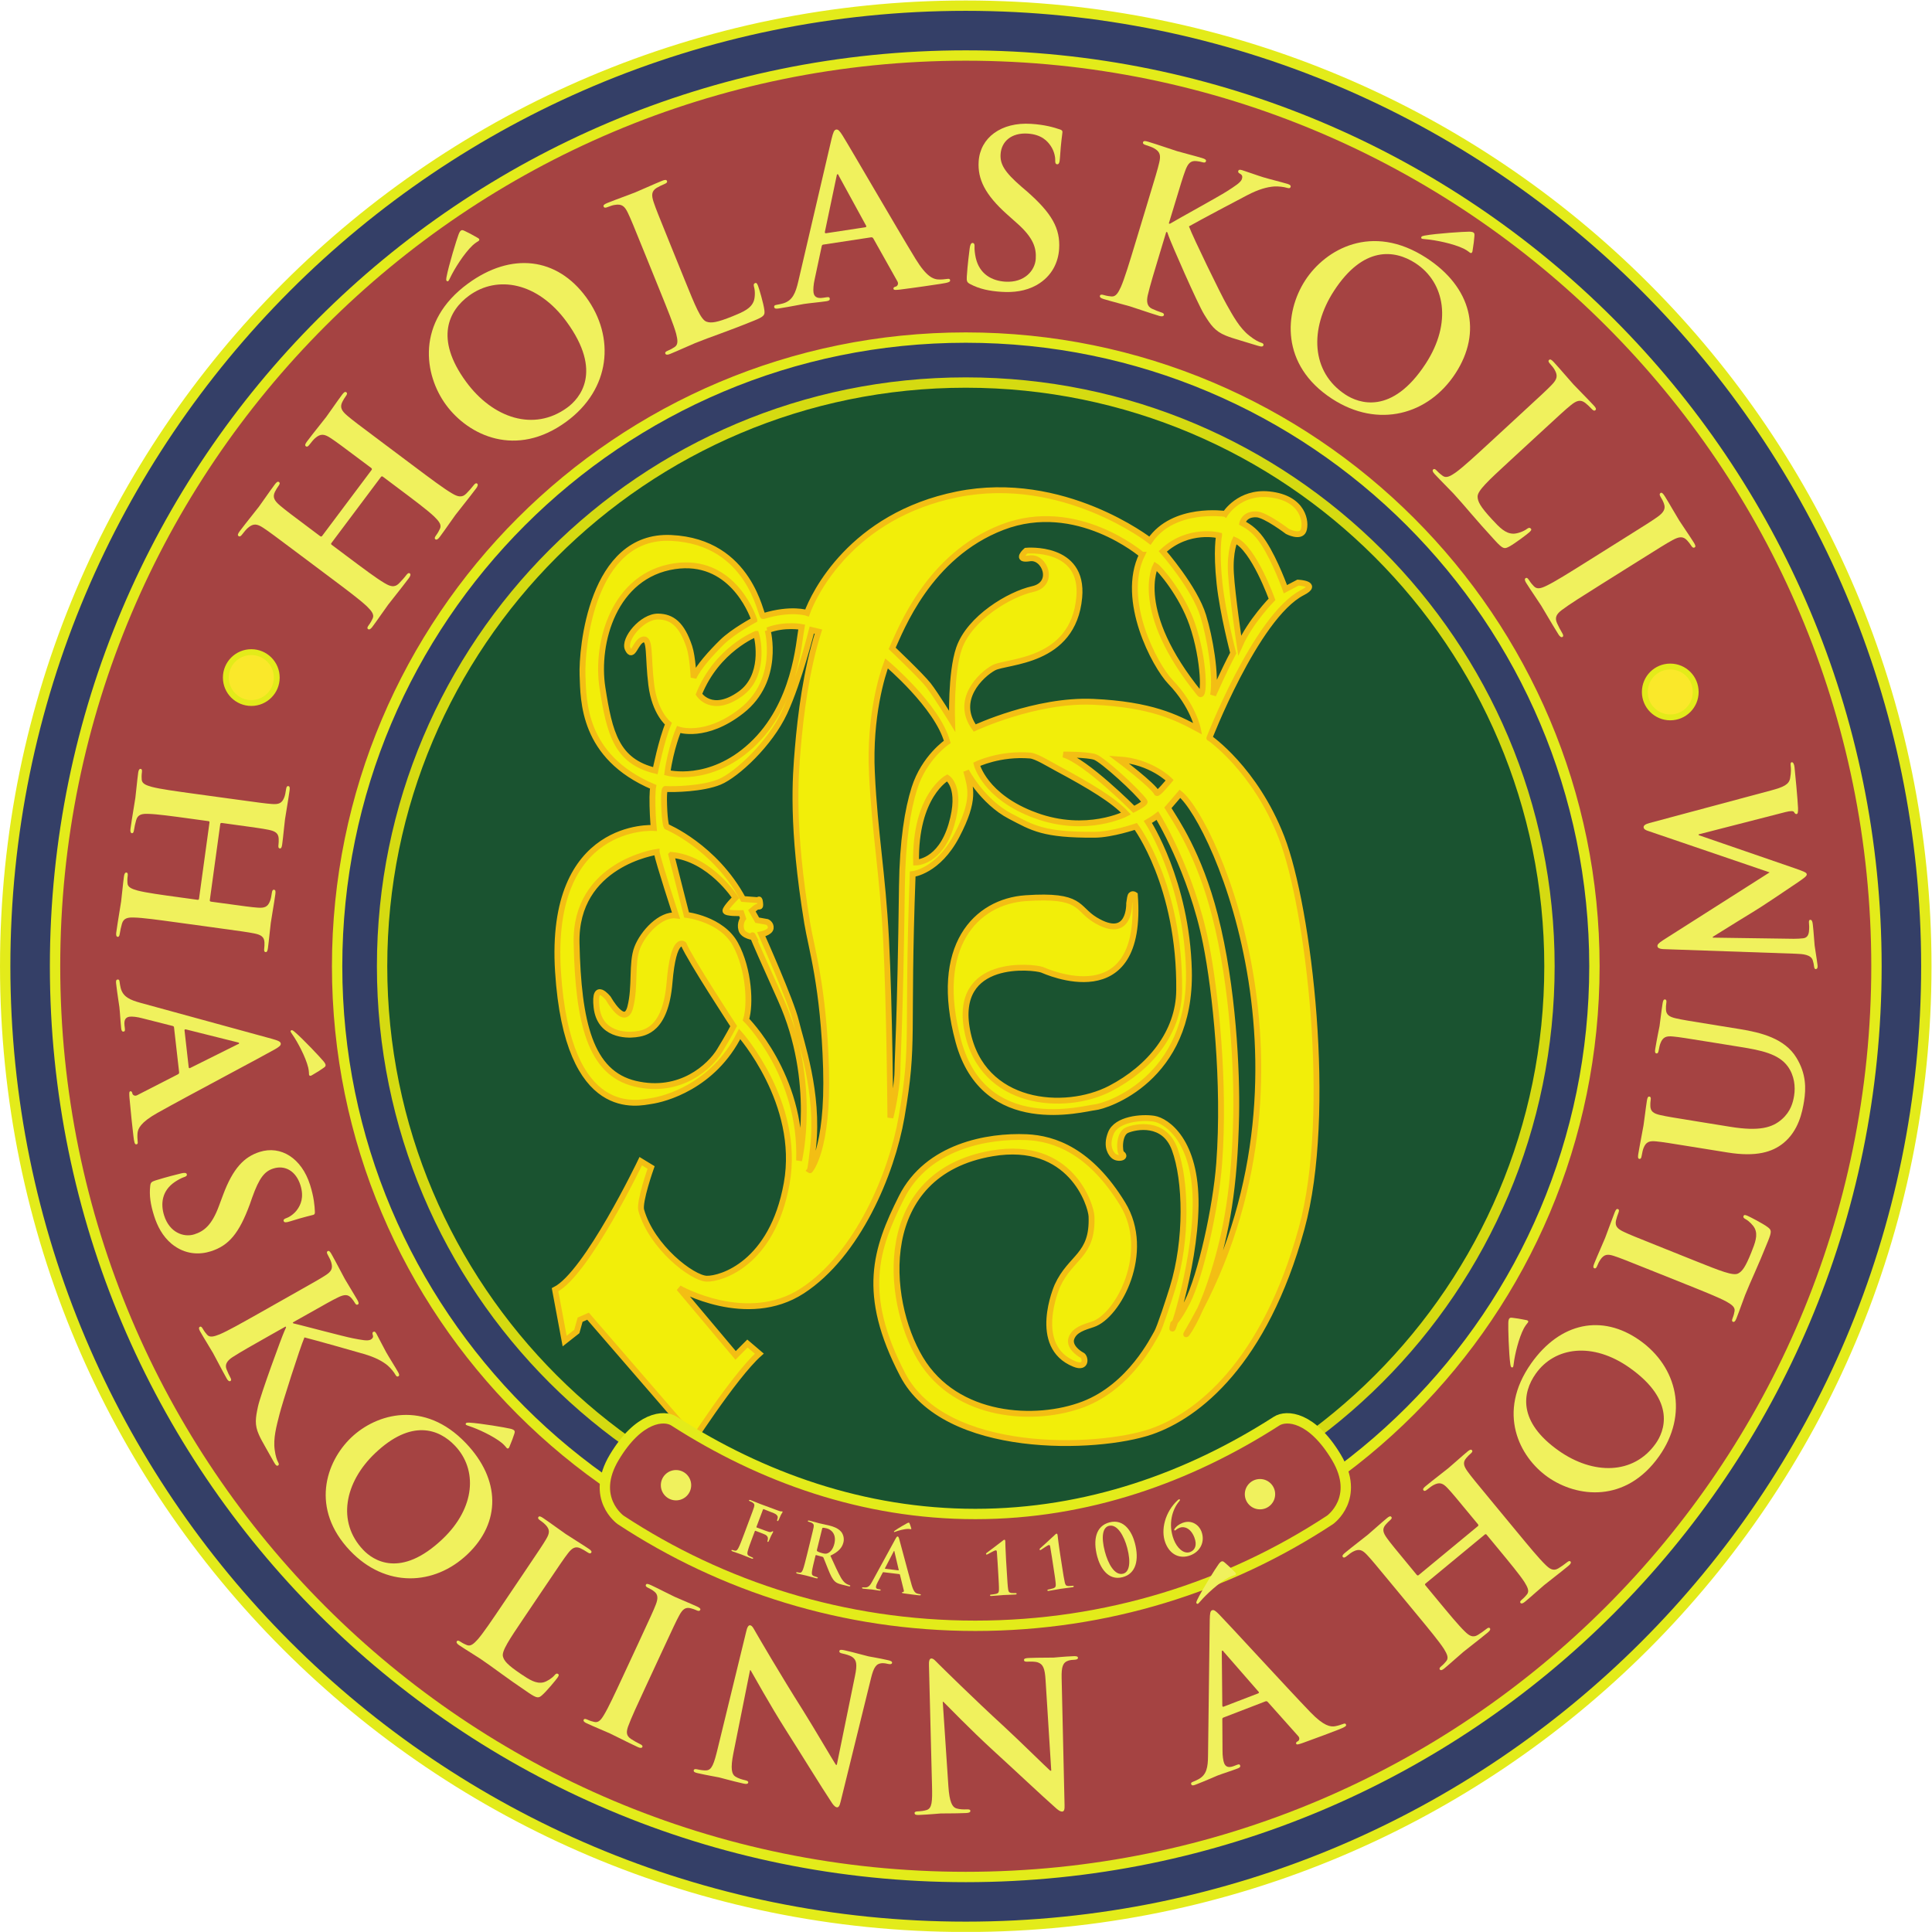 <svg height="316.228" viewBox="0 0 383.981 383.985" width="316.228" xmlns="http://www.w3.org/2000/svg" xmlns:xlink="http://www.w3.org/1999/xlink"><clipPath id="a"><path d="m0 287.99h287.987v-287.975h-287.987z"/></clipPath><g transform="matrix(1.333 0 0 -1.333 0 383.985)"><path d="m287.214 143.994c0-79.098-64.122-143.221-143.221-143.221-79.098 0-143.221 64.123-143.221 143.221 0 79.096 64.123 143.224 143.221 143.224 79.099 0 143.221-64.128 143.221-143.224" fill="#343f67"/><g clip-path="url(#a)"><path d="m287.214 143.994c0-79.098-64.122-143.221-143.221-143.221-79.098 0-143.221 64.123-143.221 143.221 0 79.096 64.123 143.224 143.221 143.224 79.099 0 143.221-64.128 143.221-143.224z" fill="none" stroke="#e3eb1a" stroke-width="1.544"/></g><path d="m279.779 143.994c0-74.995-60.793-135.791-135.786-135.791-74.992 0-135.786 60.796-135.786 135.791 0 74.993 60.794 135.789 135.786 135.789 74.993 0 135.786-60.796 135.786-135.789" fill="#a54342"/><path d="m279.779 143.994c0-74.995-60.793-135.791-135.786-135.791-74.992 0-135.786 60.796-135.786 135.791 0 74.993 60.794 135.789 135.786 135.789 74.993 0 135.786-60.796 135.786-135.789z" fill="none" stroke="#e3eb1a" stroke-width="1.544"/><path d="m55.41 217.998c.059.077.064.193-.064.291l-.542.404c-3.922 2.94-4.644 3.482-5.508 4.05-.915.605-1.483.71-2.303-.006-.207-.169-.561-.588-.832-.949-.211-.283-.379-.4-.56-.266-.181.137-.097.355.173.716 1.045 1.394 2.34 2.961 2.864 3.656.464.621 1.605 2.304 2.359 3.309.271.362.458.506.638.369.181-.137.116-.329-.116-.639-.155-.205-.302-.457-.484-.804-.392-.794-.109-1.33.755-2.059.787-.671 1.51-1.212 5.431-4.15l4.541-3.404c2.373-1.781 4.412-3.308 5.617-4.011.781-.464 1.464-.735 2.147-.037.323.321.8.851 1.09 1.237.212.285.386.354.516.26.181-.137.103-.401-.129-.71-1.257-1.678-2.553-3.245-3.094-3.968-.445-.594-1.586-2.277-2.341-3.281-.27-.362-.483-.485-.664-.348-.128.096-.128.257.103.565.289.388.471.735.593 1.008.285.592-.186 1.147-.859 1.81-.986.941-3.023 2.469-5.397 4.248l-2.27 1.703c-.103.078-.213.039-.271-.038l-7.388-9.856c-.058-.077-.091-.174.039-.27l2.27-1.701c2.374-1.782 4.411-3.309 5.617-4.012.782-.463 1.465-.734 2.148-.038.322.322.8.852 1.089 1.239.214.284.387.355.517.259.18-.137.102-.4-.13-.71-1.256-1.678-2.551-3.244-3.094-3.968-.444-.593-1.586-2.275-2.359-3.308-.251-.334-.465-.457-.645-.322-.129.097-.129.258.104.568.29.387.469.734.592 1.005.285.592-.188 1.147-.858 1.812-.987.941-3.024 2.47-5.398 4.248l-4.541 3.404c-3.922 2.94-4.643 3.481-5.509 4.05-.915.605-1.483.707-2.301-.008-.207-.168-.561-.586-.832-.947-.212-.285-.38-.4-.561-.267-.18.137-.096.356.173.717 1.046 1.394 2.341 2.96 2.865 3.657.463.621 1.605 2.303 2.359 3.308.269.361.458.505.637.368.181-.135.116-.33-.116-.638-.154-.205-.303-.457-.483-.805-.394-.794-.109-1.328.755-2.058.787-.671 1.509-1.213 5.431-4.152l.542-.405c.128-.098.237-.06.296.018z" fill="#f0f15d"/><path d="m84.461 240.11c-4.267 5.828-10.27 6.987-14.535 3.863-2.993-2.19-5.182-6.349-.441-12.827 3.962-5.413 10.097-7.514 15.092-3.857 1.821 1.332 5.388 5.302-.116 12.821zm-13.269 12.504c.384-.198.286-.391.156-.487-.129-.094-.403-.213-.885-.648-1.299-1.227-2.743-3.565-3.324-4.792-.133-.254-.24-.492-.291-.531-.052-.036-.194-.062-.269.043-.078.105-.05.285-.016.51.32 1.751 1.565 5.78 1.791 6.344.125.372.27.557.347.615.184.132.292.091.594-.046.475-.212 1.07-.534 1.897-1.008zm-4.706-24.902c-3.257 4.448-4.527 12.35 3.28 18.062 6.478 4.743 13.271 3.923 17.632-2.035 4.362-5.958 3.648-13.715-2.962-18.551-7.467-5.468-14.579-2.083-17.95 2.524" fill="#f0f15d"/><path d="m102.111 246.267c1.55-3.825 2.386-5.886 3.23-6.171.691-.242 1.552-.136 3.883.808 1.584.643 2.736 1.145 3.157 2.255.201.532.221 1.514.05 2.105-.078.283-.092.487.148.583.209.086.298-.052.445-.412.133-.328.832-2.654.943-3.618.088-.729-.002-.939-1.555-1.568-4.302-1.745-6.347-2.364-8.769-3.346-.686-.277-2.533-1.13-3.728-1.614-.389-.159-.635-.153-.719.056-.062.148.023.287.381.433.449.182.783.386 1.028.555.549.361.433 1.08.201 1.994-.36 1.316-1.318 3.677-2.432 6.426l-2.131 5.259c-1.841 4.542-2.18 5.378-2.627 6.311-.472.991-.904 1.374-1.975 1.183-.263-.038-.634-.153-1.024-.312-.327-.132-.531-.146-.616.064-.084.208.1.355.548.537 1.405.568 3.325 1.241 4.131 1.568.717.291 2.862 1.265 4.027 1.738.419.168.651.193.736-.016.086-.209-.069-.341-.428-.487-.329-.134-.794-.357-1.128-.561-.747-.476-.781-1.083-.417-2.152.329-.979.668-1.817 2.509-6.36l2.132-5.258" fill="#f0f15d"/><path d="m129.013 254.174c.159.025.178.125.131.216l-4.066 7.438c-.051.121-.107.275-.202.262-.096-.014-.136-.184-.148-.317l-1.74-8.286c-.014-.134.032-.222.16-.204zm-6.261-2.583c-.159-.023-.211-.095-.247-.298l-1.029-4.821c-.198-.843-.241-1.632-.183-2.017.087-.573.437-.944 1.425-.794l.478.073c.384.06.487.01.517-.182.038-.254-.142-.347-.493-.402-1.019-.155-2.405-.267-3.392-.416-.352-.055-2.091-.416-3.748-.669-.413-.061-.615-.026-.654.228-.029.191.089.275.343.313.287.044.729.144.98.214 1.436.414 1.878 1.59 2.274 3.279l4.956 21.235c.244.984.382 1.364.699 1.412.288.043.524-.214.952-.899 1.034-1.637 8.11-13.868 10.886-18.402 1.646-2.686 2.64-2.99 3.334-3.051.491-.022.976.02 1.358.078.254.039.418.03.452-.193.038-.255-.238-.361-1.417-.541-1.148-.174-3.475-.527-6.035-.851-.579-.057-.961-.114-.995.109-.029.191.089.273.403.355.214.098.393.418.175.776l-3.577 6.371c-.088.15-.193.198-.352.175z" fill="#f0f15d"/><path d="m144.689 245.685c-.5.257-.586.423-.542 1.133.113 1.77.364 3.69.43 4.204.062.481.182.827.439.813.289-.019.303-.31.286-.57-.025-.416.06-1.099.186-1.658.556-2.426 2.4-3.415 4.394-3.543 2.897-.183 4.437 1.689 4.547 3.394.1 1.576-.288 3.12-2.827 5.348l-1.405 1.254c-3.364 2.991-4.444 5.323-4.279 7.929.226 3.54 3.349 5.893 7.822 5.607 2.092-.132 3.422-.541 4.245-.818.285-.082.44-.189.425-.414-.026-.419-.214-1.344-.373-3.855-.045-.707-.16-.959-.415-.941-.227.014-.312.213-.287.598.019.291-.079 1.299-.701 2.178-.443.642-1.314 1.667-3.406 1.799-2.382.153-3.918-1.139-4.041-3.069-.095-1.481.574-2.654 3.115-4.852l.859-.734c3.671-3.237 4.949-5.482 4.755-8.541-.121-1.864-.969-4.041-3.382-5.405-1.675-.927-3.494-1.103-5.2-.994-1.866.118-3.3.437-4.645 1.137" fill="#f0f15d"/><path d="m174.269 254.745.154-.048c1.396.825 7.293 4.059 8.505 4.838 1.173.756 2.085 1.322 2.244 1.846.104.341.046.593-.245.748-.259.148-.364.246-.306.432.063.216.238.23.577.127.648-.196 2.316-.804 3.15-1.056.956-.288 2.683-.71 3.638-.999.308-.094.507-.221.442-.437-.066-.216-.24-.232-.549-.14-.431.133-1.24.242-1.892.203-1.069-.08-2.314-.409-4.033-1.305-1.238-.634-7.299-3.853-8.683-4.646.671-1.787 4.747-10.131 5.605-11.635.964-1.708 1.934-3.516 3.404-4.668.814-.652 1.403-.931 1.772-1.044.218-.065.384-.183.328-.37-.066-.214-.249-.261-.835-.084l-2.685.815c-.924.279-1.481.448-2.11.705-1.62.659-2.248 1.592-3.219 3.165-.993 1.614-4.913 10.583-5.292 11.675l-.199.566-.155.045-.849-2.806c-.86-2.84-1.598-5.278-1.908-6.632-.2-.883-.128-1.648.608-2.001.412-.195 1.073-.462 1.473-.583.248-.075.374-.213.328-.368-.066-.216-.34-.235-.68-.132-1.729.523-3.646 1.205-4.417 1.439-.709.213-2.681.709-3.916 1.085-.4.12-.588.279-.524.495.047.155.199.209.569.096.463-.139.851-.189 1.149-.212.654-.063 1.014.569 1.408 1.426.547 1.248 1.285 3.686 2.145 6.526l1.645 5.431c1.42 4.691 1.682 5.555 1.918 6.563.257 1.066.159 1.635-.793 2.16-.229.136-.745.325-1.175.457-.34.102-.507.22-.441.437.065.215.3.211.763.07 1.635-.493 3.551-1.176 4.292-1.4.739-.224 2.712-.719 3.762-1.038.43-.131.629-.257.562-.473-.063-.216-.267-.223-.514-.148-.309.094-.504.119-.892.169-.88.098-1.286-.35-1.676-1.412-.36-.969-.622-1.833-2.041-6.524z" fill="#f0f15d"/><path d="m219.562 250.707c-.048-.432-.263-.408-.398-.319-.135.086-.343.3-.918.596-1.612.777-4.31 1.301-5.662 1.407-.287.034-.545.048-.598.085-.056.033-.129.158-.058.266.07.109.248.147.471.193 1.748.324 5.958.59 6.567.58.394.014.618-.054.699-.107.188-.123.19-.241.167-.57-.031-.52-.12-1.193-.27-2.131zm-6.978-16.844c3.933 6.056 2.885 12.079-1.548 14.961-3.111 2.019-7.776 2.59-12.149-4.144-3.654-5.623-3.443-12.104 1.749-15.477 1.893-1.23 6.87-3.155 11.948 4.66zm-17.974 12.404c3.004 4.623 9.94 8.614 18.053 3.346 6.732-4.373 8.377-11.018 4.354-17.21-4.021-6.191-11.526-8.274-18.395-3.813-7.76 5.041-7.121 12.891-4.012 17.677" fill="#f0f15d"/><path d="m224.945 219.196c-3.033-2.797-4.668-4.306-4.637-5.196.016-.733.418-1.501 2.123-3.35 1.159-1.258 2.033-2.157 3.221-2.162.571 0 1.496.327 1.99.695.235.173.421.257.597.069.153-.166.054-.301-.23-.562-.259-.241-2.19-1.715-3.052-2.158-.654-.339-.881-.33-2.018.902-3.147 3.414-4.448 5.11-6.217 7.03-.504.545-1.951 1.973-2.825 2.921-.285.307-.367.539-.201.692.119.109.277.079.539-.205.328-.354.639-.595.882-.766.532-.387 1.163-.023 1.937.516 1.106.799 2.979 2.527 5.159 4.537l4.17 3.848c3.605 3.322 4.268 3.933 4.983 4.679.761.792.968 1.33.413 2.266-.129.233-.368.54-.652.846-.24.263-.325.449-.159.601.166.153.366.032.696-.325 1.026-1.114 2.332-2.672 2.922-3.313.526-.568 2.191-2.233 3.044-3.158.306-.33.412-.542.246-.694-.167-.152-.345-.055-.607.229-.24.263-.613.619-.924.861-.708.529-1.286.347-2.159-.369-.803-.653-1.466-1.264-5.069-4.586z" fill="#f0f15d"/><path d="m241.409 207.33c4.151 2.604 4.917 3.084 5.757 3.686.893.637 1.187 1.203.946 1.888-.106.353-.301.725-.507 1.053-.17.272-.218.47 0 .609.163.103.354-.082.63-.518.65-1.04 1.647-2.811 2.144-3.605.427-.682 1.522-2.242 2.171-3.281.224-.355.306-.608.142-.709-.218-.138-.376-.007-.547.265-.172.273-.336.476-.596.767-.598.652-1.201.579-2.191.036-.908-.493-1.673-.973-5.825-3.577l-4.808-3.016c-2.649-1.662-4.807-3.015-5.913-3.861-.687-.543-1.059-1.043-.654-1.932.185-.417.508-1.051.764-1.46.189-.302.194-.489.057-.576-.191-.12-.411.049-.6.348-1.129 1.804-2.128 3.575-2.59 4.314-.394.628-1.555 2.297-2.241 3.391-.222.355-.26.596-.068.716.137.087.287.027.491-.3.257-.409.519-.703.727-.915.451-.478 1.019-.349 1.863.064 1.233.582 3.391 1.937 6.04 3.598z" fill="#f0f15d"/><path d="m237.727 143.994c0-51.764-41.967-93.733-93.734-93.733s-93.73 41.969-93.73 93.733c0 51.765 41.963 93.733 93.73 93.733s93.734-41.968 93.734-93.733" fill="#343f67"/><path d="m237.727 143.994c0-51.764-41.967-93.733-93.734-93.733s-93.73 41.969-93.73 93.733c0 51.765 41.963 93.733 93.73 93.733s93.734-41.968 93.734-93.733z" fill="none" stroke="#e3eb1a" stroke-width="1.544"/><path d="m231.023 143.994c0-48.062-38.964-87.027-87.03-87.027-48.062 0-87.026 38.965-87.026 87.027 0 48.064 38.964 87.029 87.026 87.029 48.066 0 87.03-38.965 87.03-87.029" fill="#1a5330"/><path d="m231.023 143.994c0-48.062-38.964-87.027-87.03-87.027-48.062 0-87.026 38.965-87.026 87.027 0 48.064 38.964 87.029 87.026 87.029 48.066 0 87.03-38.965 87.03-87.029z" fill="none" stroke="#d5da11" stroke-width="1.544"/><path d="m124.079 199.172s-1.062-.544-2.329-2.75l.934-.261s.956 2.051 1.395 3.011zm-20.306-50.593s2.193-5.088 6.314-10.965c0 0 .526 6.931-1.138 8.597-1.667 1.667-3.333 2.81-5.176 2.368z" fill="none" stroke="#231f20" stroke-width="1.544"/><path d="m174.13 167.614c1.117-1.848 4.635-6.779 7.019-16.065 2.741-10.658 3.294-23.324 3.162-29.814-.218-10.828-1.473-17.463-3.436-23.689-2.216-7.014-4.468-9.671-3.937-8.77 21.896 37.12 4.141 76.318-1.003 80.435l-.906-1.057zm-74.041-7.015 2.278-8.952s5.222-.592 7.28-4.366c2.056-3.773 2.283-9.052 1.583-11.246 0 0 8.368-8.315 7.912-21.011 0 0 2.79 11.712-2.735 23.993-5.529 12.282-4.038 9.301-4.038 9.301s-1.577.17-1.841 1.133c-.265.968.264 1.67.264 1.67l-.264.791s-2.37-.086-2.37.352c0 .44 1.495 1.933 1.495 1.933s-3.772 5.875-9.564 6.402zm-2.193.437s-12.196-1.755-11.931-13.596c.264-11.843 2.014-19.386 8.77-20.971 6.758-1.575 11.146 2.636 12.547 4.916 1.403 2.281 2.104 3.685 2.104 3.685s-6.477 9.886-7.454 12.195c0 0-1.519 1.387-2.106-5.703-.592-7.093-3.684-7.545-5.091-7.723-1.403-.173-5.325-.105-5.791 4.038-.46 4.144 1.755 1.318 1.755 1.318s2.463-4.414 3.27-1.311c.805 3.104.154 6.575 1.03 8.851.879 2.286 3.509 5.091 5.789 4.827 0 0-2.542 7.719-2.892 9.474zm43.337 11.056s-4.825-2.631-4.649-12.632c0 0 3.598 0 5.263 5.613 1.665 5.616-.614 7.019-.614 7.019zm-20.198 22.031s-1.893-7.602-4.07-12.296c-2.171-4.69-7.138-9.296-9.683-10.352-2.544-1.049-6.915-1.129-8.076-1.049 0 0-.268.117-.186-2.38.089-2.802.366-3.24.366-3.24s7.194-2.979 11.406-10.785l2.28-.178s.175.439.263-.439c.089-.874-.176-.263-.701-.7-.527-.44-.527-.44-.527-.44l.791-1.401 1.487-.268s.609-.271.524-.922c-.081-.652-1.399-.916-1.399-.916s4.477-10.003 5.174-12.987c.704-2.98 3.445-10.652 2.546-18.772-.39-3.543-.488-3.462-.488-3.462s2.778 2.982 2.419 15.218c-.358 12.234-2.209 18.003-2.808 21.665-2.372 14.496-1.767 21.75-1.403 26.057.413 4.934 1.246 11.615 3.078 17.41zm-6.583-.028s1.995-7.429-3.89-12.038c-5.353-4.195-9.379-2.775-9.379-2.775s-1.185-2.833-1.674-6.451c0 0 6.283-1.662 12.507 4.083 6.611 6.103 7.071 15.337 7.508 17.667 0 0-2.53.483-5.072-.486zm-1.719-.547s-5.835-2.275-8.524-8.999c0 0 1.881-3.004 6.167.048 3.651 2.597 2.707 7.896 2.357 8.951zm-.269 2.084c-.455 1.32-3.601 9.233-11.869 8.009-9.024-1.339-11.824-11.374-10.77-18.128 1.051-6.753 2.093-10.958 7.883-12.363 0 0 .915 4.589 1.942 7.008 0 0-2.021 1.582-2.546 5.794-.529 4.214-.087 7.017-1.226 6.757-1.143-.266-1.5-3.041-2.281-1.406-.684 1.42 2.134 4.877 4.544 4.831 2.061-.035 3.528-1.147 4.645-4.526.496-1.508.628-4.569.628-4.569.693 1.572 2.68 3.748 4.235 5.274 1.674 1.644 4.815 3.319 4.815 3.319zm17.537-22.84c.441-9.123 1.581-14.772 2.106-24.739.529-9.966.647-26.627.647-26.627.456 1.719 1.061 5.22 1.061 7.148 0 1.934.401 7.023.662 27.374.091 6.776.857 11.421 1.864 14.599 1.454 4.592 4.892 6.896 4.892 6.896-1.474 5.337-9.05 11.709-9.05 11.709-.635-1.697-2.588-7.879-2.182-16.36zm36.789 2.049s5.207-3.906 5.677-5.009c.124-.298 1.924 1.901 1.924 1.901s-2.763 2.813-7.601 3.108zm2.258-7.447s1.794.896 1.615 1.155c-1.022 1.478-6.271 6.262-7.411 6.645-1.142.384-4.694.366-4.694.366 3.343-.974 10.49-8.166 10.49-8.166zm-14.656-.918c7.619-2.791 13.5.274 13.5.274-1.796 1.953-5.343 4.114-10.256 6.742-1.359.728-3.115 1.831-4.029 1.915-4.538.383-7.985-1.3-7.985-1.3s1.15-4.844 8.77-7.631zm15.879 38.869s-9.715 8.364-20.791 4.12c-11.079-4.25-15.206-15.386-16.46-18.076 0 0 4.314-4.091 5.394-5.466 1.082-1.374 3.539-5.386 3.539-5.386s-.234 7.182 1.036 10.855c1.556 4.511 7.511 8.066 10.969 8.834 3.459.766 1.802 4.953-.443 4.584-2.249-.361-.528 1.142-.528 1.142s8.65.825 7.926-6.977c-.905-9.796-10.823-9.429-12.752-10.478-1.928-1.054-5.873-4.826-2.835-8.983 0 0 9.128 4.282 17.657 3.905 8.645-.388 12.438-2.322 15.615-4.034 0 0-.676 3.461-4.092 7.009-2.315 2.41-7.537 12.204-4.235 18.951zm7.482-10.339c-1.534 4.417-4.832 8.276-5.465 8.667 0 0-3.467-6.669 6.566-19.019.788-.969.759 5.003-1.101 10.352zm4.008 13.227s-4.55 1.185-8.39-2.376c0 0 4.759-5.431 6.037-9.627.973-3.176 1.948-8.687 1.469-11.802 0 0 1.55 3.519 2.992 6.26 0 0-1.544 5.855-2.035 10.351-.54 4.995-.073 7.194-.073 7.194zm2.37-.703s-.792-1.655-.601-4.938c.188-3.28 1.305-10.768 1.305-10.768 1.588 3.593 4.817 6.874 4.817 6.874s-2.712 7.607-5.521 8.832zm-1.449 3.911s2.096 3.377 6.552 2.911c5.181-.541 5.568-4.232 5.124-5.387-.45-1.155-2.401-.14-2.401-.14s-3.249 2.467-4.59 2.544c-1.878.101-2.136-1.303-2.136-1.303 1.115-.597 2.105-1.312 3.173-2.959 1.776-2.733 3.251-6.897 3.251-6.897l1.878.988s3.25-.169.662-1.49c-6.99-3.574-14.214-22.541-13.872-21.666 0 0 6.782-4.63 10.748-14.825 4.075-10.479 7.714-41.186 3-58.308-5.529-20.079-15.483-27.919-22.467-30.314-7.977-2.73-30.745-3.555-37.021 8.512-6.282 12.06-4.025 18.742-.173 26.419 3.851 7.676 12.911 9.234 18.635 8.984 4.163-.177 9.512-2.056 14.344-9.96 4.388-7.177-.662-16.7-4.437-17.939-1.385-.453-2.735-.832-3.195-2.065-.456-1.23 1.075-2.304 1.579-2.545.502-.238.774-2.088-1.14-1.316-6.501 2.621-2.592 11.56-2.543 11.667 2.019 4.403 5.323 4.444 5.089 10.356-.069 1.647-3.087 11.39-14.826 9.385-17.41-2.978-16.02-21.709-10.678-30.626 5.346-8.914 17.239-9.485 24.291-6.783 7.055 2.699 10.512 9.952 10.948 10.653.44.702 1.9 5.225 2.355 6.692 2.231 7.224 2.009 16.057.316 20.678-1.562 4.259-5.811 3.393-7.1 2.856-1.291-.539-1.157-3.277-.808-3.5.872-.564-.607-.96-1.266-.293-.176.176-1.194 1.199-.353 3.325.84 2.131 4.597 2.461 6.431 2.168 1.896-.297 6.331-3.304 6.214-12.942-.117-9.64-4.266-21.458-3.346-17.645 0 0 .743.581 2.091 3.214 2.031 3.98 4.276 14.182 4.767 20.714.901 11.99-.562 25.741-1.979 32.812-2.16 10.805-7.23 19.034-7.23 19.034s-.588-.457-1.423-.939c0 0 5.79-8.906 6.117-22.144.407-16.232-12.347-20.246-14.011-20.403-1.668-.161-16.494-4.386-20.353 9.826-3.858 14.211 2.636 20.846 10.031 21.354 8.435.579 7.529-1.509 10.34-3.221 5.302-3.235 5.086 2.456 5.086 2.456s0 0 .129.835c.131.839.723.423.723.423 1.386-18.196-13.42-11.324-13.835-11.17-1.243.459-13.28 1.842-11.156-9.101 2.166-11.193 14.562-12.106 21.314-8.604 5.899 3.063 10.218 8.327 10.281 14.633.161 15.643-6.461 24.443-6.461 24.443s-3.558-1.22-6.131-1.239c-7.71-.05-9.251 1.03-12.587 2.761-4.18 2.178-6.578 6.746-6.578 6.746.664-2.486 1.417-4.25-1.403-9.64-2.792-5.334-6.572-5.732-6.572-5.732-.913-24.604.316-24.792-1.657-36.222-1.452-8.416-6.55-20.573-14.819-25.933-8.265-5.355-18.359.423-18.359.423l8.433-10.03 1.765 1.77 1.774-1.511c-3.798-3.361-10.961-14.599-10.961-14.599l-1.874 1.101 1.523 2.637-14.23 16.444-1.182-.522-.49-1.757-1.815-1.43-1.43 7.656c4.735 2.365 12.777 19.169 12.777 19.169l1.543-.939s-1.819-5.129-1.467-6.38c1.569-5.521 7.637-10.145 9.756-10.204 2.12-.059 9.781 2.211 11.93 14.214 2.153 12.003-7.016 22.282-7.016 22.282-3.934-7.91-11.321-9.738-13.161-10.003-1.843-.26-12.493-3.184-13.922 19.29-1.433 22.473 14.272 21.421 14.272 21.421s-.137 1.314-.186 3.315c-.05 1.999.099 2.824.099 2.824-10.549 4.477-10.387 12.872-10.529 16.668-.144 3.794 1.298 20.995 13.197 20.437 11.9-.552 13.343-11.786 13.737-11.663 4.181 1.285 6.544.478 6.544.478 1 2.774 6.605 14.497 22.406 17.682 15.807 3.184 28.718-6.906 28.718-6.906 3.529 5.137 11.226 3.995 11.226 3.995" fill="#f2ee09"/><path d="m174.13 167.614c1.117-1.848 4.635-6.779 7.019-16.065 2.741-10.658 3.294-23.324 3.162-29.814-.218-10.828-1.473-17.463-3.436-23.689-2.216-7.014-4.468-9.671-3.937-8.77 21.896 37.12 4.141 76.318-1.003 80.435l-.906-1.057zm-74.041-7.015 2.278-8.952s5.222-.592 7.28-4.366c2.056-3.773 2.283-9.052 1.583-11.246 0 0 8.368-8.315 7.912-21.011 0 0 2.79 11.712-2.735 23.993-5.529 12.282-4.038 9.301-4.038 9.301s-1.577.17-1.841 1.133c-.265.968.264 1.67.264 1.67l-.264.791s-2.37-.086-2.37.352c0 .44 1.495 1.933 1.495 1.933s-3.772 5.875-9.564 6.402zm-2.193.437s-12.196-1.755-11.931-13.596c.264-11.843 2.014-19.386 8.77-20.971 6.758-1.575 11.146 2.636 12.547 4.916 1.403 2.281 2.104 3.685 2.104 3.685s-6.477 9.886-7.454 12.195c0 0-1.519 1.387-2.106-5.703-.592-7.093-3.684-7.545-5.091-7.723-1.403-.173-5.325-.105-5.791 4.038-.46 4.144 1.755 1.318 1.755 1.318s2.463-4.414 3.27-1.311c.805 3.104.154 6.575 1.03 8.851.879 2.286 3.509 5.091 5.789 4.827 0 0-2.542 7.719-2.892 9.474zm43.337 11.056s-4.825-2.631-4.649-12.632c0 0 3.598 0 5.263 5.613 1.665 5.616-.614 7.019-.614 7.019zm-20.198 22.031s-1.893-7.602-4.07-12.296c-2.171-4.69-7.138-9.296-9.683-10.352-2.544-1.049-6.915-1.129-8.076-1.049 0 0-.268.117-.186-2.38.089-2.802.366-3.24.366-3.24s7.194-2.979 11.406-10.785l2.28-.178s.175.439.263-.439c.089-.874-.176-.263-.701-.7-.527-.44-.527-.44-.527-.44l.791-1.401 1.487-.268s.609-.271.524-.922c-.081-.652-1.399-.916-1.399-.916s4.477-10.003 5.174-12.987c.704-2.98 3.445-10.652 2.546-18.772-.39-3.543-.488-3.462-.488-3.462s2.778 2.982 2.419 15.218c-.358 12.234-2.209 18.003-2.808 21.665-2.372 14.496-1.767 21.75-1.403 26.057.413 4.934 1.246 11.615 3.078 17.41zm-6.583-.028s1.995-7.429-3.89-12.038c-5.353-4.195-9.379-2.775-9.379-2.775s-1.185-2.833-1.674-6.451c0 0 6.283-1.662 12.507 4.083 6.611 6.103 7.071 15.337 7.508 17.667 0 0-2.53.483-5.072-.486zm-1.719-.547s-5.835-2.275-8.524-8.999c0 0 1.881-3.004 6.167.048 3.651 2.597 2.707 7.896 2.357 8.951zm-.269 2.084c-.455 1.32-3.601 9.233-11.869 8.009-9.024-1.339-11.824-11.374-10.77-18.128 1.051-6.753 2.093-10.958 7.883-12.363 0 0 .915 4.589 1.942 7.008 0 0-2.021 1.582-2.546 5.794-.529 4.214-.087 7.017-1.226 6.757-1.143-.266-1.5-3.041-2.281-1.406-.684 1.42 2.134 4.877 4.544 4.831 2.061-.035 3.528-1.147 4.645-4.526.496-1.508.628-4.569.628-4.569.693 1.572 2.68 3.748 4.235 5.274 1.674 1.644 4.815 3.319 4.815 3.319zm17.537-22.84c.441-9.123 1.581-14.772 2.106-24.739.529-9.966.647-26.627.647-26.627.456 1.719 1.061 5.22 1.061 7.148 0 1.934.401 7.023.662 27.374.091 6.776.857 11.421 1.864 14.599 1.454 4.592 4.892 6.896 4.892 6.896-1.474 5.337-9.05 11.709-9.05 11.709-.635-1.697-2.588-7.879-2.182-16.36zm36.789 2.049s5.207-3.906 5.677-5.009c.124-.298 1.924 1.901 1.924 1.901s-2.763 2.813-7.601 3.108zm2.258-7.447s1.794.896 1.615 1.155c-1.022 1.478-6.271 6.262-7.411 6.645-1.142.384-4.694.366-4.694.366 3.343-.974 10.49-8.166 10.49-8.166zm-14.656-.918c7.619-2.791 13.5.274 13.5.274-1.796 1.953-5.343 4.114-10.256 6.742-1.359.728-3.115 1.831-4.029 1.915-4.538.383-7.985-1.3-7.985-1.3s1.15-4.844 8.77-7.631zm15.879 38.869s-9.715 8.364-20.791 4.12c-11.079-4.25-15.206-15.386-16.46-18.076 0 0 4.314-4.091 5.394-5.466 1.082-1.374 3.539-5.386 3.539-5.386s-.234 7.182 1.036 10.855c1.556 4.511 7.511 8.066 10.969 8.834 3.459.766 1.802 4.953-.443 4.584-2.249-.361-.528 1.142-.528 1.142s8.65.825 7.926-6.977c-.905-9.796-10.823-9.429-12.752-10.478-1.928-1.054-5.873-4.826-2.835-8.983 0 0 9.128 4.282 17.657 3.905 8.645-.388 12.438-2.322 15.615-4.034 0 0-.676 3.461-4.092 7.009-2.315 2.41-7.537 12.204-4.235 18.951zm7.482-10.339c-1.534 4.417-4.832 8.276-5.465 8.667 0 0-3.467-6.669 6.566-19.019.788-.969.759 5.003-1.101 10.352zm4.008 13.227s-4.55 1.185-8.39-2.376c0 0 4.759-5.431 6.037-9.627.973-3.176 1.948-8.687 1.469-11.802 0 0 1.55 3.519 2.992 6.26 0 0-1.544 5.855-2.035 10.351-.54 4.995-.073 7.194-.073 7.194zm2.37-.703s-.792-1.655-.601-4.938c.188-3.28 1.305-10.768 1.305-10.768 1.588 3.593 4.817 6.874 4.817 6.874s-2.712 7.607-5.521 8.832zm-1.449 3.911s2.096 3.377 6.552 2.911c5.181-.541 5.568-4.232 5.124-5.387-.45-1.155-2.401-.14-2.401-.14s-3.249 2.467-4.59 2.544c-1.878.101-2.136-1.303-2.136-1.303 1.115-.597 2.105-1.312 3.173-2.959 1.776-2.733 3.251-6.897 3.251-6.897l1.878.988s3.25-.169.662-1.49c-6.99-3.574-14.214-22.541-13.872-21.666 0 0 6.782-4.63 10.748-14.825 4.075-10.479 7.714-41.186 3-58.308-5.529-20.079-15.483-27.919-22.467-30.314-7.977-2.73-30.745-3.555-37.021 8.512-6.282 12.06-4.025 18.742-.173 26.419 3.851 7.676 12.911 9.234 18.635 8.984 4.163-.177 9.512-2.056 14.344-9.96 4.388-7.177-.662-16.7-4.437-17.939-1.385-.453-2.735-.832-3.195-2.065-.456-1.23 1.075-2.304 1.579-2.545.502-.238.774-2.088-1.14-1.316-6.501 2.621-2.592 11.56-2.543 11.667 2.019 4.403 5.323 4.444 5.089 10.356-.069 1.647-3.087 11.39-14.826 9.385-17.41-2.978-16.02-21.709-10.678-30.626 5.346-8.914 17.239-9.485 24.291-6.783 7.055 2.699 10.512 9.952 10.948 10.653.44.702 1.9 5.225 2.355 6.692 2.231 7.224 2.009 16.057.316 20.678-1.562 4.259-5.811 3.393-7.1 2.856-1.291-.539-1.157-3.277-.808-3.5.872-.564-.607-.96-1.266-.293-.176.176-1.194 1.199-.353 3.325.84 2.131 4.597 2.461 6.431 2.168 1.896-.297 6.331-3.304 6.214-12.942-.117-9.64-4.266-21.458-3.346-17.645 0 0 .743.581 2.091 3.214 2.031 3.98 4.276 14.182 4.767 20.714.901 11.99-.562 25.741-1.979 32.812-2.16 10.805-7.23 19.034-7.23 19.034s-.588-.457-1.423-.939c0 0 5.79-8.906 6.117-22.144.407-16.232-12.347-20.246-14.011-20.403-1.668-.161-16.494-4.386-20.353 9.826-3.858 14.211 2.636 20.846 10.031 21.354 8.435.579 7.529-1.509 10.34-3.221 5.302-3.235 5.086 2.456 5.086 2.456s0 0 .129.835c.131.839.723.423.723.423 1.386-18.196-13.42-11.324-13.835-11.17-1.243.459-13.28 1.842-11.156-9.101 2.166-11.193 14.562-12.106 21.314-8.604 5.899 3.063 10.218 8.327 10.281 14.633.161 15.643-6.461 24.443-6.461 24.443s-3.558-1.22-6.131-1.239c-7.71-.05-9.251 1.03-12.587 2.761-4.18 2.178-6.578 6.746-6.578 6.746.664-2.486 1.417-4.25-1.403-9.64-2.792-5.334-6.572-5.732-6.572-5.732-.913-24.604.316-24.792-1.657-36.222-1.452-8.416-6.55-20.573-14.819-25.933-8.265-5.355-18.359.423-18.359.423l8.433-10.03 1.765 1.77 1.774-1.511c-3.798-3.361-10.961-14.599-10.961-14.599l-1.874 1.101 1.523 2.637-14.23 16.444-1.182-.522-.49-1.757-1.815-1.43-1.43 7.656c4.735 2.365 12.777 19.169 12.777 19.169l1.543-.939s-1.819-5.129-1.467-6.38c1.569-5.521 7.637-10.145 9.756-10.204 2.12-.059 9.781 2.211 11.93 14.214 2.153 12.003-7.016 22.282-7.016 22.282-3.934-7.91-11.321-9.738-13.161-10.003-1.843-.26-12.493-3.184-13.922 19.29-1.433 22.473 14.272 21.421 14.272 21.421s-.137 1.314-.186 3.315c-.05 1.999.099 2.824.099 2.824-10.549 4.477-10.387 12.872-10.529 16.668-.144 3.794 1.298 20.995 13.197 20.437 11.9-.552 13.343-11.786 13.737-11.663 4.181 1.285 6.544.478 6.544.478 1 2.774 6.605 14.497 22.406 17.682 15.807 3.184 28.718-6.906 28.718-6.906 3.529 5.137 11.226 3.995 11.226 3.995z" fill="none" stroke="#f3be14" stroke-width=".873"/><path d="m252.828 184.888c0-2.092-1.692-3.791-3.794-3.791-2.099 0-3.793 1.699-3.793 3.791 0 2.099 1.694 3.794 3.793 3.794 2.102 0 3.794-1.695 3.794-3.794" fill="#fae82a"/><path d="m252.828 184.888c0-2.092-1.692-3.791-3.794-3.791-2.099 0-3.793 1.699-3.793 3.791 0 2.099 1.694 3.794 3.793 3.794 2.102 0 3.794-1.695 3.794-3.794z" fill="none" stroke="#e3eb1a" stroke-width=".873"/><path d="m41.263 187.034c0-2.094-1.702-3.793-3.792-3.793-2.1 0-3.8 1.699-3.8 3.793 0 2.099 1.7 3.794 3.8 3.794 2.09 0 3.792-1.695 3.792-3.794" fill="#fae82a"/><path d="m41.263 187.034c0-2.094-1.702-3.793-3.792-3.793-2.1 0-3.8 1.699-3.8 3.793 0 2.099 1.7 3.794 3.8 3.794 2.09 0 3.792-1.695 3.792-3.794z" fill="none" stroke="#e3eb1a" stroke-width=".873"/><path d="m145.393 62.326c-16.649 0-31.866 5.474-44.891 13.845-1.483.952-5.261.697-8.91-5.386-3.651-6.085.938-9.337.938-9.337 15.176-9.984 33.342-15.791 52.863-15.791h.053c19.521 0 37.687 5.807 52.863 15.791 0 0 4.587 3.252.937 9.337-3.648 6.083-7.425 6.338-8.91 5.386-13.025-8.371-28.241-13.845-44.89-13.845z" fill="#a54342"/><path d="m145.393 62.326c-16.649 0-31.866 5.474-44.891 13.845-1.483.952-5.261.697-8.91-5.386-3.651-6.085.938-9.337.938-9.337 15.176-9.984 33.342-15.791 52.863-15.791h.053c19.521 0 37.687 5.807 52.863 15.791 0 0 4.587 3.252.937 9.337-3.648 6.083-7.425 6.338-8.91 5.386-13.025-8.371-28.241-13.845-44.89-13.845z" fill="none" stroke="#e3eb1a" stroke-width="1.544"/><g fill="#f0f15d"><path d="m112.234 58.939c-.361-.962-.643-1.717-.751-2.156-.08-.303-.103-.546.185-.701.131-.07.346-.173.486-.227.129-.047.159-.095.139-.143-.026-.068-.108-.076-.257-.018-.632.238-1.253.504-1.512.602-.264.1-.905.305-1.289.448-.138.052-.202.1-.171.18.02.052.071.066.181.024.148-.058.278-.082.377-.096.214-.032.349.168.495.443.21.404.493 1.154.855 2.118l.661 1.768c.572 1.52.68 1.804.78 2.133.108.347.087.539-.217.732-.073.05-.24.125-.38.178-.102.038-.165.084-.142.144.031.08.119.072.27.012.521-.196 1.14-.462 1.432-.57.381-.144 2.419-.908 2.654-.985.192-.061.315-.108.425-.114.07-.002.134.019.182-.002.042-.013.058-.066.036-.114-.026-.07-.12-.175-.248-.421-.049-.098-.289-.68-.357-.795-.037-.073-.082-.129-.151-.103-.071.027-.071.087-.04.198.029.082.089.241.083.403-.018.168-.172.397-.548.553l-1.536.608c-.06.024-.102.003-.14-.106l-.944-2.508c-.023-.06-.023-.094.039-.116l1.286-.474c.171-.063.311-.115.456-.158.193-.06.351-.075.5.017.072.042.105.073.165.052.04-.015.051-.052.028-.112-.02-.061-.168-.293-.314-.592-.095-.193-.287-.648-.314-.719-.036-.091-.073-.191-.173-.152-.06.023-.054.1-.028.171.026.068.052.197.057.333.003.16-.08.396-.377.554-.239.125-1.301.522-1.474.586-.05.018-.076.008-.104-.062z"/><path d="m121.805 56.986c-.028-.115-.016-.16.046-.21.2-.127.506-.237.765-.297.419-.104.566-.096.783-.005.369.152.791.555 1 1.407.365 1.479-.51 2.144-1.123 2.297-.26.063-.449.1-.563.093-.077-.002-.109-.038-.129-.12zm-1.026 1.128c.39 1.578.461 1.871.526 2.207.064.36.022.546-.304.703-.078.043-.251.097-.399.134-.112.025-.171.063-.154.136.019.072.096.076.253.037.551-.136 1.2-.328 1.418-.383.354-.085 1.154-.249 1.474-.329.657-.162 1.337-.396 1.801-.921.249-.268.533-.903.362-1.598-.191-.771-.689-1.397-1.948-1.992.638-1.397 1.129-2.495 1.582-3.293.435-.748.841-.926.992-.996.11-.051.202-.084.282-.103.082-.02.119-.06.106-.116-.021-.081-.099-.081-.225-.054l-.987.242c-.582.144-.832.263-1.067.474-.388.35-.663.937-1.044 1.88-.28.676-.581 1.499-.679 1.69-.036.075-.096.1-.171.12l-.898.244c-.051.012-.089 0-.105-.064l-.037-.143c-.237-.97-.439-1.791-.495-2.239-.043-.312-.039-.555.267-.675.15-.06.373-.135.5-.168.08-.02.114-.06.103-.112-.018-.072-.098-.087-.235-.055-.602.15-1.363.373-1.523.409-.199.05-.859.179-1.274.282-.136.034-.203.084-.185.156.013.052.064.073.189.042.155-.038.284-.048.384-.051.218-.011.327.208.442.495.157.426.36 1.249.599 2.207z"/><path d="m135.86 60.212c.048-.137-.018-.162-.07-.154-.056.006-.146.038-.362.043-.595-.003-1.476-.245-1.897-.409-.091-.035-.171-.068-.192-.064-.019.001-.061.029-.055.07.005.042.051.082.111.127.475.355 1.692 1.048 1.875 1.137.113.06.193.073.225.071.073-.009.091-.043.132-.148.07-.159.141-.37.233-.673zm-1.915-6.29c.052-.007.064.023.059.055l-.646 2.747c-.004.041-.009.096-.039.099-.033.004-.062-.044-.075-.087l-1.294-2.499c-.014-.042-.009-.077.034-.082zm-2.237-.275c-.052.007-.077-.012-.106-.073l-.757-1.45c-.139-.253-.221-.504-.237-.633-.024-.191.058-.338.385-.379l.161-.019c.128-.016.156-.04.148-.106-.01-.084-.075-.096-.192-.084-.342.043-.795.129-1.123.168-.118.011-.709.051-1.261.118-.138.015-.199.045-.19.132.008.064.053.08.139.067.094-.011.245-.017.33-.017.5.004.745.343 1.021.85l3.472 6.362c.161.294.241.404.347.39.097-.012.149-.114.224-.373.186-.616 1.369-5.16 1.858-6.859.29-1.007.58-1.192.797-1.271.155-.053.315-.081.443-.097.083-.011.135-.028.126-.1-.01-.087-.108-.096-.501-.048-.384.045-1.161.139-2.008.261-.191.032-.318.047-.307.124.005.063.049.079.157.076.078.012.164.1.127.234l-.582 2.357c-.015.058-.045.082-.099.087z"/><path d="m148.737 55.127c-.034.58-.073 1.039-.095 1.402-.016.255-.023.385-.184.375-.205-.012-.982-.478-1.209-.587-.055-.025-.108-.05-.149-.053-.032-.005-.078.051-.083.114-.005.062.048.121.1.154.04.025 2.004 1.497 2.371 1.797.08.071.184.153.267.158.098.006.126-.113.133-.219.005-.085.015-1.149.114-2.783l.124-1.979c.06-1.025.115-1.935.187-2.405.053-.34.118-.496.465-.553.159-.02.622-.025.709-.02.042.001.085-.026.09-.101.004-.075-.049-.101-.166-.106-.811-.051-1.497-.06-1.787-.079-.248-.015-1.143-.101-1.829-.142-.118-.007-.172.011-.175.086-.005.075.036.109.077.111.12.007.651.072.853.128.326.096.382.248.393.593.015.473-.043 1.383-.103 2.409z"/><path d="m156.827 55.955c-.091.571-.171 1.024-.227 1.383-.039.256-.06.384-.218.359-.202-.035-.93-.569-1.152-.701-.047-.027-.097-.057-.139-.063-.034-.004-.083.041-.092.104-.012.065.034.126.082.164.039.027 1.857 1.674 2.194 2.01.077.075.171.166.254.18.097.014.137-.098.152-.201.014-.088.121-1.145.372-2.767l.304-1.959c.157-1.015.297-1.915.408-2.375.085-.334.161-.484.516-.504.16-.013.621.028.706.04.042.009.09-.016.1-.091.013-.075-.039-.102-.155-.123-.805-.122-1.489-.195-1.773-.241-.242-.036-1.129-.204-1.807-.31-.114-.017-.172-.005-.184.069-.01.076.025.114.071.119.115.018.64.132.836.207.314.122.355.279.336.625-.029.472-.167 1.371-.327 2.388z"/><path d="m165.325 60.553c-.902-.238-1.177-1.594-.594-3.822.477-1.814 1.463-3.639 2.729-3.307.912.239 1.193 1.619.614 3.827-.469 1.794-1.495 3.629-2.749 3.302zm2.059-7.647c-2.228-.583-3.378 1.519-3.796 3.106-.641 2.456-.208 4.527 1.832 5.064 2.252.588 3.377-1.516 3.792-3.092.647-2.47.185-4.551-1.828-5.078"/><path d="m173.759 58.02c-.752 1.952-.02 4.633 1.812 6.341.074.076.147.127.197.144.061.026.132.019.153-.043.037-.089-.077-.214-.165-.316-.913-1.112-1.666-3.266-.743-5.651.451-1.169 1.445-2.222 2.454-1.833.691.267 1.059 1.005.611 2.166-.537 1.391-1.522 1.708-2.181 1.453-.25-.097-.371-.176-.492-.269-.074-.05-.148-.127-.199-.144-.038-.016-.092-.004-.117.069-.027.068.004.127.05.191.219.325.613.651 1.161.862 1.408.544 2.48-.35 2.823-1.24.6-1.551-.155-3.014-1.616-3.579-1.541-.594-3.048.039-3.748 1.849"/><path d="m103.055 66.62c0-1.253-1.012-2.264-2.262-2.264s-2.263 1.011-2.263 2.264c0 1.246 1.013 2.258 2.263 2.258s2.262-1.012 2.262-2.258"/><path d="m190.126 65.281c0-1.253-1.012-2.265-2.263-2.265-1.249 0-2.263 1.012-2.263 2.265 0 1.246 1.014 2.258 2.263 2.258 1.251 0 2.263-1.012 2.263-2.258"/><path d="m31.279 153.832c-.012-.091.034-.189.183-.208l.626-.086c4.527-.62 5.359-.737 6.321-.806 1.022-.08 1.53.092 1.874 1.048.091.23.191.73.247 1.147.045.328.13.499.338.47.208-.028.24-.245.183-.662-.222-1.608-.568-3.473-.679-4.276-.098-.713-.267-2.603-.425-3.765-.058-.416-.146-.617-.353-.586-.209.026-.245.213-.196.573.033.235.04.509.03.876-.039.821-.512 1.132-1.546 1.334-.944.188-1.778.305-6.305.925l-5.241.718c-2.739.375-5.093.702-6.392.726-.846.024-1.526-.063-1.768-.939-.116-.41-.266-1.056-.327-1.502-.044-.329-.156-.465-.303-.444-.209.026-.266.28-.217.636.267 1.936.612 3.8.727 4.632.094.685.262 2.575.422 3.733.056.419.175.615.383.588.149-.02.222-.153.173-.51-.061-.448-.052-.814-.029-1.089.039-.612.672-.85 1.52-1.088 1.23-.322 3.583-.645 6.323-1.02l2.62-.359c.119-.016.191.063.202.154l1.562 11.375c.012.089-.005.182-.155.202l-2.62.36c-2.738.376-5.092.7-6.392.725-.846.027-1.526-.061-1.767-.939-.117-.409-.267-1.055-.328-1.503-.045-.327-.155-.464-.303-.444-.209.03-.266.281-.216.637.265 1.936.612 3.8.727 4.632.093.687.261 2.574.425 3.767.052.384.17.582.379.553.15-.02.222-.152.173-.509-.061-.448-.051-.812-.028-1.088.037-.613.673-.852 1.519-1.087 1.231-.322 3.584-.645 6.323-1.022l5.24-.719c4.526-.62 5.359-.736 6.321-.807 1.021-.079 1.53.094 1.873 1.049.092.229.192.732.248 1.148.046.327.13.498.339.469.207-.028.239-.246.181-.662-.221-1.608-.567-3.471-.678-4.276-.097-.714-.265-2.603-.425-3.762-.057-.419-.144-.62-.353-.59-.208.027-.244.216-.195.573.033.238.04.51.03.875-.039.824-.513 1.133-1.546 1.336-.945.19-1.779.304-6.306.926l-.625.086c-.148.02-.22-.062-.233-.15z"/><path d="m46.538 127.763c-.34-.221-.448-.052-.466.098-.016.149.012.425-.116 1.014-.394 1.618-1.617 3.87-2.339 4.907-.148.225-.29.42-.299.482-.005.059.04.184.16.198.12.015.252-.092.418-.222 1.271-1.068 3.956-3.94 4.309-4.383.244-.276.326-.478.337-.566.023-.211-.059-.279-.312-.459-.39-.288-.927-.621-1.692-1.069zm-18.405 1.178c.017-.151.11-.169.195-.13l7.072 3.524c.117.044.262.092.252.181-.01.091-.165.133-.287.149l-7.659 1.915c-.123.017-.209-.024-.196-.142zm-2.186 5.923c-.015.148-.081.204-.267.242l-4.454 1.128c-.782.214-1.514.282-1.873.24-.538-.062-.896-.372-.791-1.298l.052-.448c.039-.359-.009-.454-.188-.475-.239-.027-.321.146-.358.473-.108.955-.163 2.252-.269 3.177-.037.327-.313 1.96-.488 3.513-.045.389-.005.575.235.6.178.021.252-.091.278-.329.03-.269.108-.685.164-.919.335-1.356 1.415-1.806 2.978-2.236l19.603-5.367c.908-.26 1.257-.401 1.291-.7.031-.269-.218-.478-.872-.857-1.561-.903-13.204-7.062-17.527-9.489-2.559-1.44-2.878-2.353-2.956-2.997-.038-.458-.019-.909.022-1.269.028-.239.016-.392-.194-.414-.239-.027-.329.234-.454 1.339-.123 1.076-.37 3.256-.582 5.651-.03.542-.071.9.138.924.178.019.253-.091.317-.387.083-.202.374-.382.716-.191l6.061 3.106c.142.077.193.173.175.323z"/><path d="m22.392 111.208c.053.521.17.653.8.854 1.577.497 3.332.928 3.8 1.043.439.109.781.123.855-.107.081-.258-.169-.368-.399-.441-.371-.118-.936-.424-1.378-.721-1.922-1.301-2.16-3.235-1.598-5.014.816-2.579 2.964-3.286 4.482-2.806 1.404.446 2.615 1.301 3.696 4.262l.614 1.643c1.468 3.932 3.129 5.655 5.45 6.39 3.152.999 6.249-.921 7.512-4.905.588-1.862.684-3.157.717-3.965.026-.277-.015-.447-.216-.51-.373-.118-1.24-.266-3.474-.973-.631-.201-.887-.187-.96.043-.064.199.081.341.425.448.258.083 1.101.507 1.656 1.344.408.603 1.004 1.705.415 3.568-.673 2.122-2.311 3.019-4.031 2.476-1.319-.416-2.113-1.393-3.165-4.343l-.348-.994c-1.576-4.282-3.098-6.149-5.82-7.01-1.661-.528-3.838-.523-5.839 1.114-1.369 1.143-2.135 2.665-2.616 4.184-.526 1.661-.733 3.015-.578 4.42"/><path d="m43.65 90.882.074-.133c1.47-.343 7.528-1.965 8.844-2.219 1.279-.246 2.259-.453 2.704-.203.288.164.413.371.317.663-.082.266-.088.4.068.489.185.101.312.001.472-.287.311-.551 1.045-2.034 1.444-2.741.457-.811 1.35-2.206 1.807-3.017.147-.262.199-.476.016-.577-.184-.106-.31-.003-.458.258-.206.367-.68.962-1.144 1.356-.773.634-1.825 1.214-3.56 1.719-1.242.368-7.4 2.106-8.843 2.463-.699-1.638-3.328-9.883-3.718-11.453-.45-1.77-.964-3.613-.714-5.336.128-.964.344-1.531.522-1.846.104-.183.139-.369-.018-.458-.184-.105-.335-.018-.615.48l-1.286 2.279c-.444.785-.709 1.254-.966 1.836-.668 1.487-.492 2.519-.132 4.203.372 1.729 3.508 10.299 3.957 11.277l.23.51-.073.13-2.384-1.345c-2.408-1.36-4.475-2.526-5.557-3.24-.703-.466-1.147-1.026-.882-1.74.155-.396.429-1.001.62-1.341.118-.21.114-.384-.018-.457-.182-.106-.378.061-.542.347-.828 1.467-1.679 3.16-2.049 3.814-.339.602-1.349 2.208-1.94 3.254-.191.341-.217.568-.032.671.13.075.268.012.444-.3.222-.392.452-.678.637-.883.4-.464 1.05-.271 1.868.053 1.173.491 3.242 1.658 5.65 3.014l4.607 2.603c3.978 2.244 4.711 2.658 5.52 3.183.859.554 1.16 1 .856 1.966-.065.24-.292.701-.497 1.068-.163.286-.198.472-.016.577.183.102.339-.05.561-.444.781-1.386 1.635-3.081 1.989-3.709.355-.627 1.362-2.232 1.866-3.122.206-.366.258-.579.075-.681-.184-.106-.326.022-.443.231-.147.262-.263.404-.492.689-.53.632-1.094.59-2.038.128-.868-.42-1.602-.835-5.579-3.081z"/><path d="m75.968 72.376c-.137-.381-.326-.312-.43-.203s-.248.346-.705.739c-1.294 1.053-3.627 2.108-4.829 2.499-.252.091-.485.162-.525.205-.042.043-.083.173.005.254.087.085.257.08.47.076 1.655-.084 5.53-.752 6.079-.894.361-.072.548-.185.612-.248.144-.152.12-.259.028-.555-.14-.464-.366-1.052-.705-1.873zm-9.968-13.767c4.876 4.643 5.228 10.331 1.829 13.901-2.385 2.504-6.492 4.029-11.913-1.133-4.526-4.311-5.734-10.234-1.755-14.412 1.45-1.526 5.548-4.346 11.839 1.644zm-13.619 15.129c3.723 3.544 10.876 5.667 17.093-.865 5.162-5.419 5.218-11.799.234-16.546-4.984-4.745-12.24-5.013-17.505.515-5.948 6.247-3.675 13.229.178 16.896"/><path d="m78.079 46.784c-2.151-3.191-3.31-4.91-3.091-5.712.172-.66.702-1.269 2.646-2.582 1.321-.891 2.309-1.52 3.387-1.268.516.123 1.288.618 1.656 1.06.176.208.327.323.526.189.174-.119.115-.26-.086-.56-.185-.273-1.621-2.024-2.307-2.613-.519-.448-.728-.489-2.024.386-3.588 2.421-5.132 3.678-7.149 5.04-.574.387-2.195 1.371-3.191 2.042-.324.219-.448.412-.329.586.082.126.233.133.531-.07.375-.252.707-.403.964-.504.567-.237 1.061.227 1.649.882.831.963 2.157 2.931 3.704 5.223l2.958 4.387c2.554 3.789 3.024 4.486 3.513 5.316.521.88.591 1.414-.115 2.142-.166.184-.447.411-.771.631-.274.184-.39.335-.273.508.118.175.327.107.7-.144 1.17-.79 2.691-1.923 3.364-2.378.597-.401 2.466-1.555 3.439-2.21.349-.235.49-.402.372-.578-.118-.174-.3-.121-.599.078-.274.187-.69.43-1.023.583-.758.328-1.243.038-1.881-.799-.587-.763-1.058-1.463-3.612-5.25z"/><path d="m95.146 42.995c1.922 4.144 2.276 4.909 2.626 5.806.377.951.32 1.542-.217 1.956-.263.223-.605.413-.932.566-.272.125-.41.257-.31.475.077.162.32.116.755-.086 1.038-.482 2.717-1.36 3.509-1.728.68-.317 2.326-.981 3.363-1.462.354-.164.547-.319.472-.482-.102-.219-.29-.198-.564-.072-.272.128-.503.201-.855.299-.801.204-1.234-.157-1.731-1.087-.459-.847-.811-1.609-2.738-5.753l-2.226-4.798c-1.228-2.645-2.228-4.799-2.662-6.022-.26-.774-.298-1.353.469-1.842.357-.232.93-.564 1.34-.755.301-.139.398-.284.334-.421-.089-.191-.343-.17-.643-.032-1.799.835-3.479 1.716-4.215 2.057-.628.291-2.383 1.006-3.473 1.514-.355.163-.508.334-.419.525.064.136.209.167.537.016.409-.191.762-.289 1.032-.348.595-.143.974.244 1.424.996.667 1.083 1.666 3.236 2.895 5.881z"/><path d="m109.349 26.664c-.462-2.3-.254-3.148.286-3.486.457-.289 1.008-.445 1.477-.553.322-.072.485-.173.445-.348-.054-.234-.331-.232-.741-.138-1.905.432-3.057.786-3.613.913-.265.062-1.663.288-3.187.633-.381.089-.638.178-.577.441.04.175.229.194.523.127.38-.086.914-.178 1.351-.154.815.061 1.127.884 1.736 3.427l4.214 17.292c.133.584.315.974.608.908.323-.074.5-.516.878-1.154.265-.462 3.631-6.254 6.942-11.478 1.539-2.445 4.534-7.567 4.927-8.149l.146-.035 2.703 13.226c.377 1.795.241 2.413-.395 2.865-.4.276-1.103.437-1.514.53-.352.08-.449.194-.409.371.054.235.382.188.821.088 1.526-.345 2.911-.755 3.527-.893.322-.074 1.456-.238 2.892-.566.381-.087.667-.184.613-.419-.04-.174-.236-.223-.585-.143-.293.066-.529.12-.901.113-.873-.047-1.249-.611-1.65-2.244l-4.534-18.419c-.147-.646-.325-.883-.588-.823-.322.075-.601.478-.849.873-1.446 2.179-4.324 6.872-6.685 10.583-2.473 3.894-4.891 8.298-5.293 8.974l-.087.019z"/><path d="m141.403 21.722c.155-2.34.578-3.106 1.186-3.292.519-.159 1.09-.166 1.571-.146.331.013.512-.041.519-.22.011-.24-.257-.312-.677-.327-1.953-.081-3.158-.039-3.728-.062-.27-.012-1.678-.157-3.239-.222-.392-.014-.662.004-.673.275-.009.178.17.247.47.259.389.015.929.068 1.344.204.772.273.858 1.148.782 3.763l-.45 17.79c-.023.6.05 1.023.35 1.038.331.013.616-.367 1.149-.888.376-.375 5.139-5.087 9.7-9.265 2.125-1.958 6.354-6.119 6.883-6.578l.151.007-.846 13.472c-.104 1.83-.398 2.389-1.131 2.66-.458.163-1.179.133-1.597.116-.363-.015-.485.07-.493.252-.01.238.32.281.77.301 1.56.063 3.006.031 3.639.056.329.014 1.465.151 2.938.209.391.016.692 0 .702-.241.006-.18-.17-.277-.53-.293-.3-.012-.541-.02-.898-.126-.83-.274-1.045-.913-1.007-2.599l.436-18.961c.026-.661-.082-.935-.352-.947-.33-.013-.706.302-1.049.618-1.964 1.727-5.966 5.505-9.217 8.47-3.404 3.111-6.89 6.733-7.453 7.28l-.09-.003z"/><path d="m187.592 35.579c.141.056.137.152.076.225l-5.193 5.954c-.069.101-.153.231-.236.198-.084-.032-.086-.193-.071-.316l.077-7.895c.014-.123.076-.195.187-.152zm-3.496 18.109c.299-.271.163-.421.024-.475-.141-.053-.415-.096-.955-.366-1.467-.791-3.336-2.543-4.158-3.502-.182-.2-.335-.387-.391-.41-.056-.021-.19-.008-.233.104-.044.112.026.267.113.462.71 1.496 2.811 4.819 3.153 5.274.205.305.38.436.465.468.196.075.284.014.52-.186.377-.305.834-.741 1.462-1.369zm-1.683-21.714c-.142-.055-.176-.132-.166-.321l.029-4.596c-.009-.807.108-1.535.238-1.871.194-.505.588-.774 1.458-.44l.42.164c.335.13.442.105.507-.064.086-.222-.06-.345-.369-.463-.898-.346-2.136-.726-3.005-1.059-.309-.122-1.818-.799-3.278-1.361-.364-.141-.553-.15-.64.076-.065.168.025.268.25.354.253.096.634.275.847.391 1.227.664 1.392 1.825 1.412 3.443l.256 20.325c.023.944.073 1.316.352 1.424.253.097.52-.089 1.047-.627 1.269-1.283 10.165-10.998 13.601-14.57 2.039-2.113 3.003-2.193 3.646-2.107.453.078.884.213 1.221.342.224.087.376.111.452-.084.086-.225-.145-.378-1.183-.778-1.009-.389-3.057-1.177-5.323-1.985-.516-.167-.852-.296-.929-.099-.063.167.028.267.296.404.175.132.276.459.005.741l-4.534 5.082c-.109.118-.216.142-.355.089z"/><path d="m220.358 60.519c.068.059.1.162.005.277l-.404.487c-2.91 3.522-3.445 4.17-4.105 4.873-.696.75-1.189.966-2.088.498-.223-.107-.637-.409-.96-.677-.256-.212-.432-.28-.566-.118-.135.164-.012.343.313.611 1.251 1.035 2.768 2.172 3.393 2.688.557.459 1.959 1.735 2.862 2.483.326.267.525.354.658.193.135-.163.034-.322-.243-.552-.185-.155-.375-.35-.615-.626-.53-.633-.39-1.18.235-2.031.567-.777 1.103-1.428 4.013-4.948l3.37-4.076c1.763-2.132 3.274-3.962 4.215-4.862.605-.592 1.165-.988 1.936-.505.363.222.912.597 1.259.884.255.211.428.237.524.121.134-.163.006-.384-.272-.614-1.507-1.246-3.021-2.381-3.671-2.918-.533-.44-1.935-1.717-2.84-2.465-.323-.266-.543-.332-.677-.168-.095.114-.061.261.218.491.348.287.587.564.757.782.387.475.081 1.081-.381 1.829-.689 1.068-2.202 2.899-3.963 5.03l-1.686 2.039c-.076.092-.185.082-.254.023l-8.849-7.316c-.069-.056-.121-.135-.025-.252l1.687-2.04c1.761-2.13 3.274-3.961 4.213-4.861.606-.592 1.166-.984 1.937-.503.362.221.911.596 1.259.883.255.212.428.236.523.12.134-.161.007-.385-.272-.614-1.505-1.244-3.021-2.38-3.67-2.917-.533-.442-1.936-1.717-2.861-2.484-.302-.248-.523-.313-.655-.15-.096.116-.062.263.217.491.347.287.588.565.757.782.386.476.081 1.081-.381 1.83-.689 1.067-2.201 2.898-3.964 5.031l-3.371 4.077c-2.91 3.52-3.446 4.169-4.105 4.871-.698.751-1.188.969-2.088.499-.223-.107-.637-.41-.96-.679-.255-.211-.433-.279-.567-.116-.134.162-.01.342.316.611 1.249 1.035 2.766 2.171 3.392 2.687.556.46 1.957 1.735 2.861 2.483.325.269.524.355.659.194s.033-.323-.244-.553c-.186-.154-.374-.351-.616-.625-.53-.633-.389-1.18.235-2.028.566-.781 1.102-1.428 4.014-4.95l.401-.488c.097-.116.205-.103.273-.048z"/><path d="m242.963 84.135c-5.499 3.883-11.149 3.126-13.991-.902-1.995-2.824-2.694-7.148 3.42-11.464 5.108-3.608 11.152-3.644 14.481 1.07 1.213 1.719 3.187 6.285-3.91 11.296zm-12.201-16.294c-4.199 2.965-7.667 9.57-2.465 16.937 4.316 6.115 10.562 7.406 16.186 3.436 5.622-3.971 7.293-11.035 2.89-17.273-4.976-7.044-12.266-6.167-16.611-3.1zm-3.236 23.404c.4-.061.369-.259.281-.382-.085-.123-.291-.309-.589-.836-.781-1.472-1.366-3.967-1.514-5.222-.042-.266-.064-.507-.099-.555-.035-.05-.153-.114-.251-.043-.1.068-.128.237-.164.446-.239 1.642-.334 5.571-.303 6.137.003.366.074.574.126.647.121.173.23.169.537.135.484-.044 1.106-.155 1.976-.327"/><path d="m252.918 99.997c3.572-1.427 5.495-2.199 6.232-1.814.608.307 1.095.953 1.966 3.132.592 1.477 1 2.575.526 3.577-.229.479-.876 1.128-1.385 1.395-.239.127-.383.25-.296.473.081.196.231.168.565.034.308-.122 2.322-1.154 3.042-1.703.546-.413.631-.609.049-2.059-1.609-4.019-2.513-5.793-3.418-8.053-.256-.641-.875-2.433-1.323-3.55-.145-.361-.308-.525-.503-.445-.139.053-.178.2-.044.535.167.417.246.776.291 1.051.111.601-.448.985-1.211 1.422-1.117.608-3.323 1.492-5.889 2.519l-4.911 1.965c-4.241 1.699-5.023 2.011-5.938 2.313-.97.323-1.506.28-2.07-.565-.145-.199-.309-.523-.453-.887-.122-.305-.245-.451-.44-.372-.196.077-.173.296-.006.714.525 1.312 1.312 3.035 1.614 3.789.268.671 1.001 2.74 1.434 3.829.159.392.292.565.488.485.195-.078.183-.269.05-.603-.122-.308-.275-.765-.353-1.121-.161-.81.223-1.223 1.178-1.669.87-.414 1.651-.726 5.892-2.424z"/><path d="m253.246 116.923c-4.511.73-5.341.861-6.3.957-1.02.103-1.532-.058-1.899-1.002-.095-.227-.207-.728-.275-1.143-.053-.327-.14-.497-.349-.463-.206.033-.233.253-.161.696.254 1.573.645 3.429.787 4.318.116.711.329 2.596.501 3.663.072.447.165.644.371.61.209-.031.24-.221.192-.517-.052-.327-.051-.509-.05-.875.02-.825.484-1.143 1.513-1.371.941-.211 1.772-.346 6.283-1.074l4.153-.67c4.302-.694 6.252-.127 7.673 1.137 1.314 1.158 1.654 2.504 1.815 3.511.211 1.308.055 2.976-.942 4.355-1.369 1.893-4.024 2.415-7.08 2.908l-3.709.599c-4.511.727-5.341.861-6.3.955-1.019.103-1.532-.058-1.898-1.004-.098-.228-.208-.728-.262-1.053-.053-.327-.14-.495-.348-.461-.206.034-.233.25-.166.666.245 1.512.635 3.367.64 3.398.058.357.271 2.24.456 3.396.067.417.161.614.369.581.206-.032.238-.22.179-.578-.051-.325-.051-.507-.049-.874.02-.825.485-1.143 1.515-1.37.939-.214 1.769-.348 6.279-1.075l3.176-.512c3.294-.532 6.743-1.424 8.476-4.263 1.471-2.396 1.453-4.586 1.142-6.514-.255-1.574-.804-4.406-3.11-6.258-1.611-1.292-3.989-2.064-8.29-1.371z"/><path d="m247.961 146.548c-.518.029-.807.178-.835.416-.028.24.101.438.832.914l15.89 10.111-17.992 6.136c-.503.153-.762.306-.794.574-.031.268.246.482.863.646l18.134 4.861c1.852.49 2.682.887 2.846 1.816.169.895.129 1.497.083 1.884-.03.269-.025.483.155.504.239.026.368-.322.418-.74.087-.745.478-4.875.525-6.08.02-.693-.047-.886-.227-.905-.149-.016-.253.093-.365.291-.082.172-.481.216-1.302 0l-12.93-3.32.015-.119 14.311-4.932c1.483-.524 1.769-.641 1.801-.909.031-.271-.531-.638-1.37-1.219-1.291-.879-5.585-3.769-6.379-4.223-.596-.342-4.149-2.57-6.266-3.876l.013-.12 12.063-.171c.545.005.936.019 1.414.075.566.067.791.485.85 1.006.058.552.039.973.003 1.272-.028.24.009.454.159.472.267.033.36-.23.412-.677.145-1.255.212-2.609.273-3.146.067-.568.323-1.989.435-2.947.034-.298.003-.542-.267-.574-.148-.017-.229.156-.264.454-.027.239-.052.448-.193.884-.277.817-1.47.919-2.501.952z"/></g></g></svg>